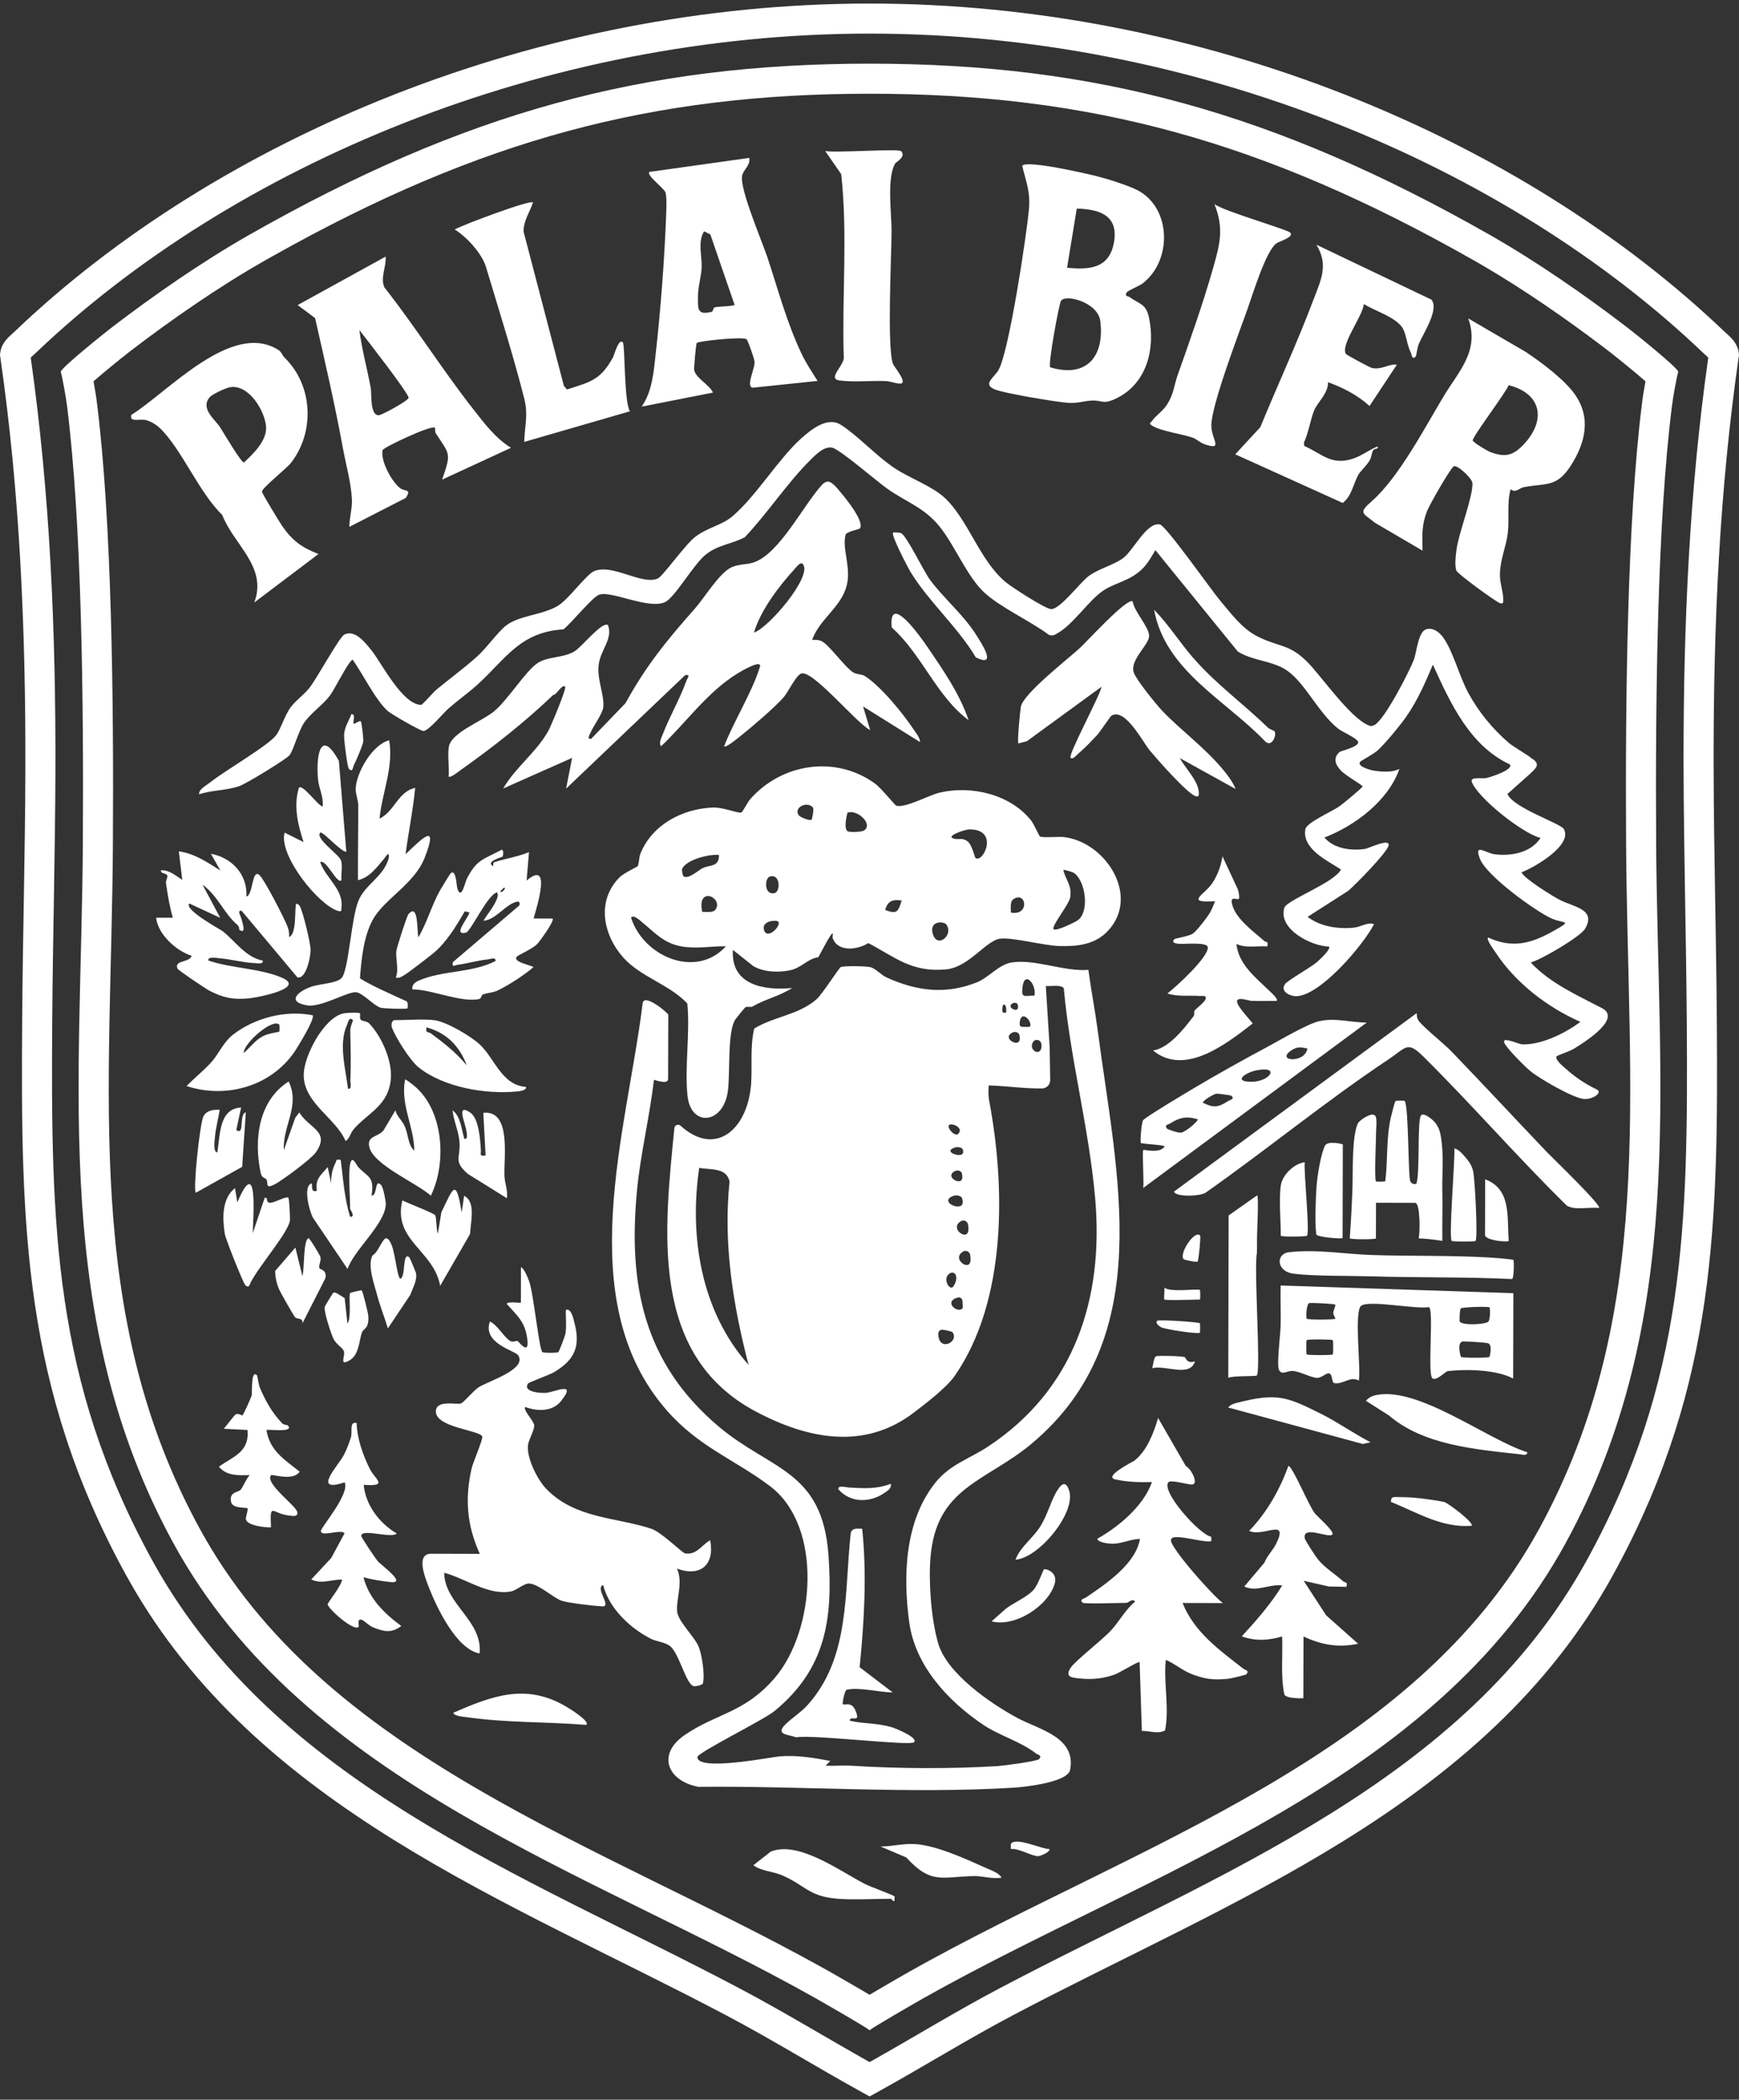 <svg width="405" height="489" viewBox="0 0 405 489" fill="none" xmlns="http://www.w3.org/2000/svg">
<rect x="0" y="0" width="405" height="489" fill="#333333" stroke="none"/>
<path d="M202.524 0.826C279.834 0.826 354.254 31.962 401.66 77.281L402.244 77.807C402.546 78.082 402.901 78.415 403.149 78.678C403.656 79.212 404.787 80.475 404.958 82.258L404.999 82.677L404.938 83.094C400.466 114.045 399.071 145.377 399.088 176.764L399.095 179.801V179.802C399.155 199.11 399.702 218.231 399.834 237.729C400.159 284.761 399.654 322.003 376.749 364.788L375.642 366.829C360.698 394.014 338.183 413.016 313.272 428.516C288.516 443.919 260.801 456.182 235.91 469.338H235.909C225.084 475.057 215.173 481.257 204.219 487.315L202.524 488.253L200.83 487.315C189.893 481.267 179.906 475.052 169.09 469.338H169.089C144.198 456.182 116.483 443.919 91.727 428.516C67.206 413.259 45.005 394.607 30.064 368.098L29.357 366.829C5.361 323.182 4.834 285.507 5.164 237.729C5.296 218.231 5.844 199.11 5.904 179.802V179.801C6.014 147.398 4.677 115.043 0.061 83.094L0 82.677L0.04 82.258C0.211 80.475 1.343 79.212 1.85 78.678C2.347 78.153 3.269 77.347 3.338 77.281C50.745 31.961 125.215 0.826 202.524 0.826ZM202.524 7.826C126.941 7.826 54.217 38.319 8.163 82.353L8.157 82.358L8.15 82.364C8.02 82.488 7.887 82.609 7.771 82.712C7.639 82.831 7.554 82.906 7.436 83.012C7.329 83.107 7.236 83.192 7.154 83.269C11.701 115.295 13.013 147.623 12.904 179.825C12.845 198.896 12.293 218.735 12.164 237.776V237.777C11.834 285.519 12.448 321.544 35.491 363.457L36.16 364.658C50.309 389.761 71.443 407.651 95.425 422.572C119.941 437.826 146.831 449.655 172.36 463.148H172.359C182.499 468.506 192.684 474.738 202.523 480.246C212.346 474.745 222.508 468.501 232.639 463.148C258.168 449.655 285.058 437.826 309.574 422.572C333.936 407.414 355.36 389.192 369.507 363.457H369.508C392.551 321.544 393.164 285.519 392.834 237.777V237.776C392.706 218.735 392.154 198.896 392.095 179.825L392.088 176.769C392.071 145.577 393.441 114.282 397.844 83.269C397.762 83.192 397.669 83.107 397.563 83.012C397.445 82.906 397.36 82.831 397.228 82.712C397.112 82.609 396.979 82.488 396.849 82.364L396.842 82.358L396.836 82.353C350.781 38.319 278.107 7.826 202.524 7.826Z" fill="white"/>
<path d="M202.524 14.828C255.094 14.828 296.757 26.135 347.005 54.725C357.725 60.825 369.215 68.775 379.015 76.295C380.715 77.605 390.594 85.505 390.854 86.575C390.474 87.828 389.555 92.925 389.354 94.805C385.974 121.828 385.504 162.805 385.704 196.355C386.044 253.275 392.984 307.505 364.595 359.435C334.025 415.355 267.354 435.895 215.074 465.365C213.243 466.406 203.524 472.001 202.524 472.828C201.524 472.001 191.754 466.405 189.924 465.365C137.644 435.895 70.974 415.354 40.404 359.435C12.015 307.505 18.954 253.275 19.294 196.355C19.494 162.805 19.025 121.828 15.645 94.805C15.444 92.925 14.525 87.829 14.145 86.575C14.405 85.505 24.284 77.605 25.984 76.295C35.784 68.775 47.274 60.825 57.994 54.725C108.242 26.135 149.954 14.828 202.524 14.828ZM202.524 21.828C152.061 21.828 112.001 32.433 63.76 59.507L61.456 60.809C51.092 66.706 39.874 74.46 30.246 81.849C29.463 82.453 26.656 84.684 24.018 86.893C23.209 87.569 22.445 88.222 21.775 88.808C21.8 88.942 21.826 89.075 21.85 89.204C22.145 90.83 22.453 92.714 22.59 93.936C26.035 121.477 26.494 162.893 26.294 196.397C25.947 254.491 19.269 306.181 46.547 356.077C60.952 382.428 84.013 400.747 110.558 416.276C123.828 424.039 137.81 431.018 151.9 437.967C165.04 444.447 178.314 450.921 190.861 457.871L193.361 459.268L193.383 459.279C194.316 459.81 197.24 461.482 200.064 463.131C200.901 463.619 201.737 464.113 202.517 464.575C203.289 464.115 204.118 463.625 204.947 463.139C207.757 461.491 210.671 459.816 211.615 459.279L211.637 459.268C224.913 451.784 239.082 444.879 253.098 437.967C267.189 431.018 281.171 424.039 294.441 416.276C320.987 400.747 344.048 382.428 358.453 356.077C385.731 306.181 379.051 254.491 378.704 196.397C378.504 162.893 378.963 121.477 382.408 93.936C382.546 92.714 382.854 90.83 383.149 89.204C383.173 89.074 383.199 88.942 383.224 88.807C382.554 88.221 381.789 87.569 380.981 86.893C378.343 84.684 375.536 82.453 374.753 81.849L372.93 80.459C364.339 73.962 354.649 67.291 345.495 61.935L343.543 60.809C294.267 32.772 253.788 21.828 202.524 21.828Z" fill="white"/>
<path d="M356.5 176.487C359.216 178.027 357.43 179.077 356.32 180.237L351.08 184.907C352.37 188.147 363.43 191.737 364.2 193.077C366.37 196.837 357.18 202.127 354.34 203.157C355.04 204.667 361.22 208.467 362.99 209.437C366.31 211.247 371.93 211.647 369.12 216.347C368.044 218.147 359.12 223.407 356.5 224.157C361.02 229.007 367.29 231.757 373.08 234.787C377.43 237.063 370.35 241.917 366.57 244.237C365.65 244.797 362.66 245.817 362.53 245.997C362.01 246.707 363.98 248.297 364.47 248.737C366.46 250.527 368.81 252.278 371.9 253.747C373.339 254.431 370.93 256.147 368.81 255.937C366.263 255.684 358.52 251.187 356.47 249.507C355.17 248.447 350.93 244.187 350.36 242.907C349.62 241.237 353.68 243.197 354.52 243.227C358.97 243.377 364.59 240.607 368.06 237.987C360.35 234.597 352.94 228.887 348.3 221.817C347.9 221.217 346.08 218.787 346.55 218.327C352.04 220.867 356.36 219.847 361.49 216.987C366.62 214.127 364.22 215.237 361.28 213.877C357.34 212.057 346.22 203.937 344.69 200.067C343.16 196.197 346.01 198.687 348.03 198.947C351.88 199.447 356.53 198.617 358.78 195.157C354.52 194.067 344.25 185.897 342.78 182.127C342.26 180.787 345.26 181.427 346.24 181.187C347.11 180.977 352.53 179.297 351.63 178.027C342.3 173.697 337.72 163.657 333.71 154.787C331.97 158.907 330.12 163.167 327.54 166.857C325.99 169.077 322.89 172.807 320.97 174.657C320.08 175.517 316.95 177.197 316.79 177.397C315.9 178.467 319.18 179.357 319.95 179.477C321.77 179.757 324.27 179.947 325.91 179.077C323.32 186.467 315.63 192.287 308.45 195.047C310.64 197.677 314.73 198.207 317.99 197.687C318.74 197.567 323.95 195.037 323.37 196.997C322.87 198.697 315.7 206.047 313.96 207.487L304.54 213.527C307.44 215.797 311.69 216.427 315.32 216.047C316.98 215.877 318.48 214.687 320.01 215.227C317.46 220.147 307.55 231.817 301.95 232.007C300.48 232.057 298.13 230.967 299.23 229.247C299.82 228.317 305.21 225.387 306.73 224.037C307.29 223.537 310.09 221.017 309.49 220.447C305.33 220.357 297.58 216.347 299.12 211.407C299.67 209.627 310.84 205.547 312.3 202.497C309.06 200.397 303.15 197.647 304.02 193.097C304.31 191.557 310.22 188.997 311.97 187.767C312.72 187.237 317.15 183.577 317.33 183.177C317.45 182.907 313.43 180.673 312.3 179.477C310.93 178.027 310.43 176.487 311.97 175.147C312.22 174.867 316.84 173.897 316.25 172.687C315.83 171.807 312.57 170.457 311.56 169.637C306.91 165.837 303.96 159.047 299.67 156.117C296.35 153.857 291.69 153.917 288.27 151.737L269.08 128.127C267.51 130.757 266.67 132.387 264 134.087C261.94 135.397 258.98 136.197 257.03 137.487C253.55 139.787 250.13 145.247 246.39 147.417C245.66 147.837 245.19 148.187 244.28 147.857C240 144.637 233.01 141.497 229.22 137.987C225.19 134.257 222.33 126.917 218.73 122.517C215.13 118.117 210.92 116.877 206.51 113.727C204.21 112.087 195.53 104.597 193.81 104.257C191.9 103.877 189.95 105.917 188.67 107.187C183.43 112.377 178.62 119.687 173.45 125.127C170.36 126.747 167.12 126.897 164.29 129.217C161.46 131.537 157.12 139.227 154.87 140.237C150.93 142.017 142.07 137.337 139.41 138.557C137.75 139.317 133.14 145.037 131.24 146.567C121.03 147.227 117.83 153.427 111.15 159.487C109.1 161.347 106.58 163.137 104.48 164.977C103.2 166.107 99.91 170.137 98.64 170.247C98.01 170.297 91.1 166.317 90.3 165.587C87.45 163.037 84.45 156.877 82.12 153.607C81.04 154.177 77.95 160.517 76.83 162.007C75.23 164.137 72.37 166.087 70.84 168.297C69.54 170.177 68.28 174.907 67.4 175.917C66.52 176.927 57.33 182.527 55.77 183.067C52.62 184.167 49.5 183.947 46.38 184.987C46.23 183.817 48.03 182.947 48.89 182.257C52.28 179.527 62.53 173.627 64.34 171.187C65.42 169.727 66.33 166.517 67.75 164.647C68.97 163.037 70.83 161.777 72.1 160.157C73.77 158.037 79.05 148.357 80.19 147.787C82.67 146.557 85.03 149.627 86.5 151.447C88.87 154.387 93.68 164.107 98.1 164.167C98.36 164.167 100.96 161.167 101.72 160.547C104.83 157.987 108.16 155.547 111.16 152.857C113.35 150.887 115.95 147.177 117.83 145.707C120.98 143.237 126.65 143.247 130.17 140.927C132.57 139.347 136.53 133.847 138.31 133.047C142.54 131.137 149.55 136.397 153.22 134.717C154.37 134.197 159.55 126.877 161.83 125.097C164.73 122.827 168.13 122.377 170.69 120.147C176.29 115.287 181.16 107.047 186.47 102.217C188.92 99.997 192.71 96.927 195.86 98.957C199.9 101.547 204.07 106.207 208.41 109.077C211.78 111.307 217.11 113.267 219.9 115.837C225.55 121.037 228.13 130.607 234.32 135.657C235.76 136.827 243.41 141.787 244.77 141.857C246.87 141.977 251.5 135.677 253.58 134.137C255.92 132.417 259.32 131.627 261.57 129.977C263.94 128.247 267.05 121.517 270.12 122.137C271.58 122.427 282.13 137.487 284.26 139.997C286.78 142.957 289.2 146.317 292.7 148.137C297.89 150.837 300.39 149.777 304.96 154.687C308.13 158.097 314.46 167.017 318.49 168.817C319.19 169.127 319.39 169.207 320.12 168.837C322.42 167.667 328.2 156.477 329.28 153.637C329.96 151.837 330.25 147.097 332.19 146.547C333.81 146.097 335.24 147.257 336.13 148.497C338.4 151.637 339.89 157.597 341.98 161.417C344.4 165.847 347.57 169.707 351.38 173.007C352.3 173.807 356.34 176.187 356.49 176.457L356.5 176.487Z" fill="white"/>
<path d="M121.319 295.098C122.149 295.518 122.919 297.558 123.239 298.418C124.239 301.118 125.569 314.408 126.319 314.908C126.639 315.118 129.789 315.108 130.039 314.908C130.209 314.758 131.569 311.198 131.659 310.728C132.009 308.878 131.689 306.928 131.799 305.058C133.049 304.628 133.519 307.088 133.719 307.828C135.259 313.478 133.959 316.678 128.939 319.628C128.019 320.168 123.139 321.948 122.959 322.218C121.729 324.128 125.579 324.458 127.019 324.398C129.049 324.318 134.549 321.438 130.639 326.328C128.649 328.808 125.099 328.718 122.339 327.678C121.719 328.348 124.299 330.878 124.399 331.898C124.519 332.998 123.239 335.048 122.999 336.368C122.479 339.188 125.069 344.538 127.239 346.768C133.999 353.748 143.529 353.328 151.719 356.048C154.029 356.818 158.919 361.688 159.549 361.778C162.259 362.198 163.329 359.888 165.389 358.708C166.509 364.378 163.179 367.348 157.639 365.318C159.189 368.448 157.379 372.638 157.709 375.388C157.979 377.598 161.549 381.018 162.599 383.248C163.469 385.098 164.219 390.228 163.689 392.048C163.569 392.448 162.039 392.768 161.689 392.728C159.729 392.498 158.219 384.878 155.919 383.268C154.699 382.408 152.939 382.358 151.489 381.608C146.669 379.158 141.779 374.458 140.469 369.138C138.439 369.878 142.699 374.298 140.189 374.118C138.069 373.968 132.779 373.388 130.929 372.848C129.079 372.308 125.789 369.128 123.399 368.798C122.129 368.628 120.439 370.328 119.069 370.618C113.879 371.708 108.339 367.578 103.449 366.288C103.529 373.578 112.469 377.448 111.689 385.078C106.329 384.128 101.699 374.398 99.84 369.588C99.04 367.508 96.73 361.848 100.409 361.858L111.749 361.888C108.739 355.308 108.229 349.068 109.839 341.978C110.169 340.548 112.469 335.288 112.319 334.598C111.989 333.068 100.979 332.498 101.529 328.438C101.859 325.978 106.479 327.228 107.389 326.838C108.069 326.548 110.199 323.968 111.439 323.108C113.339 321.788 122.999 318.908 120.639 315.588C119.899 314.548 112.279 312.838 114.099 307.778C115.859 308.578 117.339 311.378 118.769 312.268C119.559 312.758 120.159 312.118 120.579 312.338C120.759 312.428 123.279 315.778 122.829 312.068C122.309 307.838 120.659 306.658 117.989 303.638C118.369 303.018 121.309 303.538 121.309 303.368L121.329 295.088L121.319 295.098Z" fill="white"/>
<path d="M255.571 41.078C257.891 41.648 261.481 42.798 264.051 43.888C272.801 47.568 273.261 60.418 266.181 65.958C265.261 66.678 262.601 67.648 262.331 68.198C261.901 69.068 262.751 68.968 263.021 69.158C265.381 70.858 266.911 70.718 267.591 73.968C269.081 81.118 267.161 89.138 260.231 92.658C256.831 94.388 256.821 93.158 254.241 93.288C252.351 93.388 250.971 93.978 248.721 93.818C246.051 93.628 233.401 91.548 231.451 90.598C228.821 89.318 231.681 87.878 232.641 85.998C235.081 81.248 239.021 55.258 239.631 48.728C240.011 44.638 238.951 42.378 238.061 38.578C239.421 37.268 253.021 40.438 255.571 41.068V41.078ZM248.511 62.358C253.491 62.838 258.111 62.618 259.341 56.898C260.731 50.388 256.431 48.718 250.771 48.578L248.511 62.368V62.358ZM244.581 85.538C253.071 88.118 257.281 82.998 256.251 74.768C255.711 70.438 248.221 68.418 247.091 70.058C246.651 70.708 244.031 84.978 244.581 85.528V85.538Z" fill="white"/>
<path d="M355.57 82.128C358.99 84.388 364.28 88.378 366.69 91.728C370.63 97.228 369.26 103.078 365.85 108.408C362.52 113.628 360.08 112.458 354.88 113.458C353.75 113.678 353.09 114.898 351.8 113.948C350.91 117.308 351.55 120.808 351.16 124.108C350.8 127.238 349.36 130.338 349.32 133.748C349.29 135.798 350.07 137.708 350.1 139.608C350.1 140.278 350.1 140.768 349.26 140.438C348.21 140.028 339.38 133.628 339.15 132.848C338.77 131.548 339.01 129.508 339.19 128.128C339.71 124.058 343.1 115.648 342.91 112.498C342.84 111.368 339.27 108.078 338.53 108.628C337.65 109.288 332.9 117.588 332.34 119.048C331.07 122.298 331.21 124.798 331.3 128.248L320.32 121.818C317.22 119.368 316.29 119.528 319.58 116.628C325.71 111.218 331.7 99.848 336.14 92.418C339.68 86.498 344.66 81.748 341.94 74.158L355.57 82.098V82.128ZM351.36 89.708C350.64 91.528 342.82 101.838 342.99 102.578C343.1 103.048 346.29 104.968 346.99 105.238C350.47 106.588 352.34 106.178 354.87 103.488C360.11 97.918 359.11 91.678 351.36 89.708Z" fill="white"/>
<path d="M190.389 88.717L175.249 90.297C173.649 89.867 175.889 85.827 175.729 84.197C175.669 83.557 174.179 79.217 173.849 78.997C172.879 78.347 162.639 79.427 162.269 79.877C162.069 80.117 161.599 85.787 161.659 86.137C161.969 88.017 165.209 89.587 166.049 91.427L149.449 94.697C151.949 91.057 152.239 86.557 152.729 82.217C153.829 72.397 154.729 60.707 155.109 50.837C155.169 49.317 155.359 46.117 154.989 44.847C154.679 43.797 150.419 40.807 151.249 40.037L174.479 36.777C174.859 38.487 173.079 39.537 172.829 40.947C172.269 44.067 177.419 56.037 178.699 59.867C181.229 67.467 183.159 74.917 186.629 82.287C187.709 84.587 189.079 86.587 190.409 88.717H190.389ZM165.429 54.587L163.969 53.877C162.419 56.437 163.549 59.577 163.399 62.427C163.289 64.537 162.549 66.807 162.549 69.047C162.549 72.017 162.339 73.427 165.719 72.637C166.129 72.537 166.029 71.697 166.489 71.567C167.239 71.367 170.779 71.337 171.079 70.997L165.429 54.587Z" fill="white"/>
<path d="M89.81 59.768C90.01 62.108 88.5 64.678 89.53 66.938C96.75 76.108 103.01 86.108 110.21 95.288C112.81 98.598 115.37 102.048 119.01 104.288L102.96 111.708C105.18 105.388 104.72 105.878 101.53 100.978C101.23 100.518 101.39 99.708 101.29 99.608C100.55 98.898 89.24 104.188 89.1 104.848C88.59 107.328 91.18 112.128 93.19 113.698C94.21 114.498 95.97 113.778 94.5 115.968L81.36 122.698C81.36 120.668 82.06 118.368 81.96 116.358C81.76 112.338 80.61 108.438 79.9 104.588C78.03 94.348 75.67 84.198 73.38 74.078L69.32 71.048L89.8 59.768H89.81ZM83.7 76.868C84.27 81.458 85.55 85.928 86.36 90.468C86.57 91.658 86.13 96.888 88.25 96.698C89.03 96.628 95.11 93.308 95.16 92.648C95.24 91.678 85.15 78.738 83.7 76.868Z" fill="white"/>
<path d="M252.19 373.278C251.21 372.498 252.57 372.288 252.91 372.048C257.55 368.888 264.51 364.248 265.49 358.398C263.34 358.458 261.28 359.498 259.13 359.528C258.41 359.528 255.78 359.318 255.54 358.378C260.6 355.528 266.31 350.738 268.29 345.158C265.38 345.258 262.68 345.158 259.82 344.568C256.75 343.928 263.87 340.428 264.18 340.188C267.11 337.918 268.7 333.688 269.71 330.238L276.18 341.458C277.31 341.888 279.48 345.888 277.41 345.738C276.4 345.658 272.68 344.638 272.16 345.158C270.17 347.158 279.38 357.478 282.08 357.898C282.06 358.348 282.32 358.978 281.8 358.998C280.02 359.058 276.49 358.078 274.46 357.998C273.85 357.978 272.76 357.928 272.7 358.678C272.55 360.488 282.57 371.778 284.81 373.348L275.41 373.328C278.13 380.138 284.05 384.328 289.6 388.668C289.95 388.938 291.03 389.008 290.29 389.928C290.15 390.098 286.64 390.908 286.08 390.968C282.65 391.338 280.51 391.068 277.38 389.818C275.21 388.948 273.58 387.428 271.5 386.578C270.95 392.028 272.39 397.788 271.33 403.018C269.56 403.918 267.8 403.088 265.93 403.118L265.41 387.108C265.17 386.828 260.6 389.638 259.7 389.958C257.07 390.888 254.66 391.188 251.85 390.938C249.66 390.748 247.9 390.648 249.34 388.428C250.4 386.788 256.74 381.918 258.8 379.658C260.67 377.608 262.11 374.868 264.33 373.028C263.88 372.108 262.71 373.298 262.4 373.298C260.93 373.298 252.57 373.588 252.17 373.278H252.19Z" fill="white"/>
<path d="M66.21 83.228C72.87 89.648 73.39 100.478 67.83 107.718C66.68 109.208 60.88 113.718 61.01 114.538C61.08 114.998 65.08 121.578 65.73 122.518C68.11 125.938 70.25 127.498 74.17 129.028L59.23 140.308C62.31 131.938 54.46 126.938 51.75 119.918C46.34 114.708 42.3 104.558 37.2 99.668C36.39 98.898 35.11 98.128 34.04 97.848C32.51 97.458 30.09 98.478 30.59 96.618C39.06 91.378 53.99 74.568 64.88 81.528C65.55 81.958 65.72 82.728 66.22 83.218L66.21 83.228ZM53.67 90.158C52.65 90.298 49.44 91.798 48.82 92.528C46.58 95.178 50.14 97.768 51.24 99.478C51.96 100.598 56.15 107.728 56.8 107.718C59.02 105.678 62.22 102.568 61.96 99.338C61.66 95.608 57.97 89.558 53.67 90.158Z" fill="white"/>
<path d="M329.75 82.988C328.81 83.978 328.81 82.618 328.6 82.198C327.76 80.548 327.53 78.218 326.86 76.778C325.56 73.968 320.18 72.458 317.63 70.808C317.41 73.558 312.15 80.308 313.44 82.408C313.62 82.708 319.08 85.628 319.56 85.718C321.91 86.138 323.28 84.748 325.33 84.918L318.95 94.558C316.17 92.018 312.82 90.298 309.29 89.018C309.33 91.638 306.89 93.638 306.09 95.508C305.23 97.538 304.72 100.908 303.67 103.098L303.76 103.868C307.86 105.648 309.98 108.508 315.14 106.808C317.17 106.138 318.89 104.728 320.85 103.968C321.05 104.818 320.11 104.268 319.77 104.918C319.43 105.568 319.43 106.498 318.94 107.298C318.19 108.528 316.81 109.778 316.43 110.438C315.16 112.608 314.87 115.488 312.71 117.138L287.68 105.808L293.51 99.498C297.57 89.628 302.12 79.818 305.88 69.838C307.62 65.228 309.47 61.768 306.59 56.998L333.35 69.778C335.24 71.948 331.54 77.558 330.43 80.088C330.08 80.888 329.84 82.888 329.74 82.998L329.75 82.988Z" fill="white"/>
<path d="M124.131 47.147C123.391 49.387 121.861 51.507 121.941 53.957L131.321 89.857L132.031 90.707C137.611 88.917 139.821 88.517 142.751 83.257C143.041 82.737 144.111 78.577 145.071 79.777C145.571 80.407 145.331 93.657 146.701 95.787L122.081 102.917C122.191 99.277 123.051 96.637 122.121 92.937C119.671 83.227 116.061 71.767 113.181 62.177C112.231 59.017 108.661 55.147 105.891 53.437C107.951 52.307 123.411 46.497 124.141 47.137L124.131 47.147Z" fill="white"/>
<path d="M352.451 301.177L352.401 321.057C348.591 318.987 341.461 318.807 337.171 319.327C336.641 319.387 334.561 321.677 333.611 321.017C332.371 320.147 334.021 304.637 332.761 304.417C329.781 304.967 318.961 302.727 317.011 304.097C315.291 305.307 317.011 319.007 316.451 321.527C314.361 320.387 312.811 322.537 310.691 322.107C310.141 321.997 310.371 320.047 309.531 319.847C308.911 319.697 307.811 320.887 306.791 320.897C305.461 320.917 302.901 319.457 301.171 319.297C299.711 319.167 298.541 320.437 297.851 319.007C297.321 317.907 298.171 310.897 298.231 309.097C298.351 305.867 298.161 302.617 298.251 299.387L352.441 301.177H352.451ZM310.971 303.847C310.751 303.637 305.111 303.337 304.851 303.507C304.181 303.977 304.161 306.977 304.321 307.137C304.551 307.377 310.711 307.367 310.961 307.137C311.101 307.007 310.491 306.297 310.511 305.777C310.531 305.187 311.131 303.977 310.971 303.827V303.847ZM346.911 304.477C346.681 304.237 340.801 304.377 340.231 304.717C339.931 304.897 339.881 307.667 339.961 307.797C340.541 308.727 345.681 308.487 346.581 307.847C347.121 307.457 347.031 304.597 346.911 304.467V304.477ZM310.401 312.117C310.191 311.897 304.531 311.887 304.311 312.107C304.191 312.227 304.191 315.307 304.311 315.427C304.521 315.647 310.181 315.657 310.401 315.437C310.521 315.317 310.521 312.237 310.401 312.117ZM346.851 316.047C346.971 315.927 347.661 313.147 346.531 312.837C345.751 312.627 341.931 312.427 340.831 312.407C339.181 312.387 340.111 315.877 340.271 316.027C340.501 316.257 346.621 316.277 346.851 316.037V316.047Z" fill="white"/>
<path d="M51.309 202.707L49.119 198.837C54.029 199.767 57.649 203.637 57.389 208.797C58.989 208.457 58.629 202.147 60.449 203.827C61.619 204.907 66.119 213.697 66.889 215.607C67.239 216.467 67.389 217.287 67.319 218.217C69.219 217.637 68.529 211.067 68.999 210.487C69.309 210.437 69.709 210.807 69.829 211.037C70.609 212.567 72.329 219.557 72.329 221.267C72.329 222.857 71.289 228.157 69.259 227.617L56.269 212.117C55.179 211.997 55.979 213.117 56.109 213.647C56.269 214.257 57.619 217.897 55.719 216.517C55.669 216.487 55.799 215.847 55.309 215.427C52.049 212.627 50.819 208.707 47.159 206.027L51.289 213.757L44.109 210.427C42.699 211.797 51.359 216.487 51.799 216.827C54.759 219.117 57.149 222.937 61.209 223.727C61.359 224.647 59.869 224.317 59.259 224.297C56.559 224.187 53.639 223.357 50.979 223.157C50.369 223.107 48.409 222.707 48.499 223.687C53.819 225.537 60.729 225.517 65.759 227.747C71.229 230.167 59.989 232.297 58.099 232.497C54.419 232.877 52.089 232.427 48.859 230.777C47.939 230.307 41.519 225.997 41.339 225.577C40.469 223.547 44.219 224.237 44.629 222.587C40.989 221.467 36.739 217.517 36.359 213.727H40.229C39.509 211.087 39.029 208.367 38.659 205.647C38.579 205.047 39.059 204.307 38.999 204.027C38.839 203.187 37.329 203.617 37.489 202.687C39.459 202.577 40.919 203.967 42.449 204.907L41.649 198.277C45.279 198.767 48.309 200.837 51.309 202.727V202.707Z" fill="white"/>
<path d="M329.93 235.957C330 236.027 329.83 237.097 330.49 237.867C332.25 239.927 336.04 242.807 338.22 245.067C345.6 252.727 353.03 260.737 360.27 268.327C361.33 269.437 373.1 280.777 372.4 281.327C370.09 281.057 366.91 281.947 364.91 280.797C353.48 269.587 342.93 257.407 331.58 246.157C327.71 242.317 327.59 243.907 323.32 246.757C308.66 256.527 295.18 267.637 280.82 277.737C279.7 278.617 273.73 278.847 273.43 277.507L329.93 235.957Z" fill="white"/>
<path d="M117.06 199.478C116.95 199.638 112.83 200.668 114.9 201.748C114.77 200.778 114.95 200.848 115.72 200.618C118.08 199.898 120.81 199.458 123.2 198.458L122.64 205.078C128.48 200.128 125.13 210.938 124.27 213.908L128.69 213.928C129.22 214.418 125.69 219.288 125.03 219.938C124.01 220.938 120.57 222.538 120.38 222.758C119.28 224.058 123.63 224.748 124.24 225.238C122.07 227.108 118.48 229.448 115.88 230.688C114.8 231.198 113.58 231.208 112.48 231.598C112.09 231.738 112.09 232.548 111.67 232.648C107.44 233.608 100.55 230.408 96.03 230.418C95.85 229.338 96.74 228.718 97.56 228.358C103.1 225.948 109.8 226.658 115.4 223.828C115.52 222.788 114.24 223.378 113.63 223.438C111.28 223.668 108.85 224.398 106.6 224.698C105.8 224.808 105.27 225.428 105.45 224.098L120.96 210.868C121.13 210.108 120.93 209.828 120.15 210.058C117.59 210.798 115.55 214.108 112.66 214.448C112.39 214.198 116.92 209.178 115.72 207.838C113.47 208.448 109.66 216.948 108.5 217.218C105.37 217.928 108.9 214.038 109.34 212.508L108.25 212.238C106.31 215.568 104.01 219.418 101.04 221.898C100.11 222.678 94.93 226.688 94.12 227.118C93.46 227.458 93.06 227.888 92.17 227.658C92.96 225.878 92.07 223.048 92.31 221.438C92.44 220.538 94.76 213.318 95.12 212.908C97.5 210.168 97.06 216.738 97.44 218.278C99.47 214.858 100.56 210.748 102.51 207.308C102.83 206.748 104.78 203.548 104.96 203.388C106.26 202.258 106.29 206.358 106.54 207.038C107.49 209.618 108.22 205.678 108.72 204.678C111 200.148 112.53 200.208 116.85 197.898C117.35 197.948 117.19 199.268 117.05 199.488L117.06 199.478ZM117.39 206.738C117.32 206.738 116.57 207.488 116.56 207.558C116.54 208.318 118.15 206.728 117.39 206.738Z" fill="white"/>
<path d="M209.87 35.208C211.08 36.508 208.72 37.728 208.54 37.998C206.47 41.208 207.64 49.828 207.64 53.678C207.63 59.508 206.53 80.918 207.97 84.748C208.25 85.488 211.75 89.508 209.46 89.338C208.38 89.258 207.36 88.788 206.17 88.748C202.8 88.618 198.78 89.058 195.52 88.608C192.48 88.178 196.88 84.998 196.5 82.968C196.07 68.878 197.45 54.478 195.91 40.558L192.18 35.168C194.43 35.658 209.27 34.568 209.88 35.208H209.87Z" fill="white"/>
<path d="M300.51 54.208C301.37 55.278 297.93 56.168 297.22 56.708C294.75 58.618 291.75 68.568 290.49 72.098C288.56 77.518 282.03 94.608 282.11 99.158C282.16 102.428 285.02 104.948 280.58 103.478C279.48 103.118 278.68 102.238 277.72 101.908C275.34 101.098 270.17 100.368 268.32 99.128C267.4 98.508 267.98 98.538 268.32 98.018C269.14 96.788 270.74 95.838 271.76 94.268C273.38 91.778 273.39 89.838 274.26 87.378C276.9 79.908 280.22 70.588 282.52 62.438C284.12 56.778 285.09 53.228 282.83 47.518C284.82 49.148 299.91 53.458 300.5 54.198L300.51 54.208Z" fill="white"/>
<path d="M310.279 357.407C309.299 358.257 303.389 355.187 303.859 358.227C303.939 358.767 306.399 362.497 306.959 363.187C308.659 365.257 310.909 366.557 312.859 368.307C313.219 368.637 313.929 368.277 313.559 369.567L309.489 369.487L303.619 368.157L308.839 376.187L316.289 382.817C311.679 383.797 307.819 383.087 303.579 381.137L303.539 395.497C302.649 395.567 299.299 395.527 299.099 394.567C298.229 390.487 298.779 385.317 298.599 381.127C295.369 382.067 292.399 382.247 289.199 381.097C292.639 377.357 295.939 373.597 298.619 369.247C295.609 368.847 292.699 370.867 289.779 369.497L294.459 363.957C295.089 362.337 296.469 361.047 297.209 359.527C300.229 353.337 294.179 358.087 290.919 356.537C295.059 352.247 298.039 346.947 300.079 341.377C301.209 341.867 304.639 350.337 306.179 352.397C306.729 353.137 310.989 356.787 310.279 357.407Z" fill="white"/>
<path d="M90.639 172.428C91.7 178.738 89.01 184.458 88.389 190.648C91.919 188.968 92.609 184.408 96.689 183.488C96.189 188.768 95.139 193.708 94.45 198.938C97.799 195.808 102.42 190.808 98.889 199.798C96.499 205.888 89.439 209.388 86.799 214.238C84.659 218.178 84.159 223.448 83.829 227.868C87.079 229.828 90.879 231.448 94.57 233.138C95.139 233.268 94.969 234.768 94.909 234.838C94.689 235.058 89.46 234.898 88.68 234.698C87.12 234.278 84.49 231.258 82.95 231.088C81.019 230.868 74.809 234.678 71.549 234.148C66.74 233.358 69.219 230.938 72.499 229.798C74.559 229.078 78.76 229.018 79.689 227.608C81.249 225.238 81.799 213.948 83.469 209.808C85.029 205.928 89.439 204.158 90.559 199.758C90.639 198.068 89.969 199.378 89.559 199.858C87.859 201.848 86.129 204.358 83.37 204.988C83.329 199.188 83.45 193.378 83.43 187.568C83.43 186.258 82.809 185.058 82.84 183.748C82.919 179.968 86.769 173.358 90.629 172.418L90.639 172.428Z" fill="white"/>
<path d="M266.26 267.837C266.44 267.647 270.04 268.767 271.24 267.017C271.24 266.597 266.07 266.477 265.7 266.177C265.49 266.007 265.82 261.457 266.23 260.887C266.76 260.157 276.42 254.397 278.08 253.407C283.46 250.217 289.53 246.817 295.06 243.867C297.92 242.337 304.53 238.417 307.24 237.827C311.08 236.977 314.51 238.147 318.31 238.147L266.24 276.677C266.47 275.387 265.96 268.167 266.26 267.837ZM304.48 244.187C302.93 243.887 302.17 243.697 300.78 244.607C296.88 247.167 303.97 247.747 304.48 244.187ZM292.71 249.257C290.13 249.747 286.93 251.937 291.47 251.937C295.72 251.937 298.26 248.197 292.71 249.257ZM286.76 255.187C286.63 255.077 283.62 254.667 283.27 254.717C282.74 254.797 280.37 256.087 280.12 256.817C282.61 258.037 283.7 257.947 286.04 256.417C286.42 256.167 287.68 255.977 286.76 255.187ZM279 260.697C276.47 259.887 274.72 260.207 272.52 261.647C272.11 261.917 271.06 261.947 271.81 262.877C271.92 263.007 274.51 263.947 275.14 263.777C276.11 263.517 278.44 261.717 279.01 260.697H279Z" fill="white"/>
<path d="M288.511 209.338C288.221 209.668 286.621 208.648 286.861 210.178C287.401 213.738 291.911 216.908 294.431 219.148C294.801 219.478 295.491 219.118 295.131 220.408C292.741 220.248 290.181 220.888 287.951 219.838C288.441 224.558 292.321 227.548 295.431 230.578C295.831 230.968 297.821 232.678 297.311 233.108C295.381 233.088 293.441 233.148 291.511 233.098C290.721 233.078 287.541 231.838 288.181 233.638C288.601 234.818 290.861 237.248 291.761 238.348C285.661 243.078 275.951 250.748 268.531 244.648C272.221 244.128 275.751 239.568 277.981 236.658C278.261 236.288 278.021 235.638 278.171 235.418C278.511 234.908 280.391 233.558 280.721 232.788C281.211 231.668 279.951 232.008 279.351 231.958C276.851 231.778 274.391 232.178 271.881 231.378C273.861 229.858 281.421 222.958 281.291 220.638C281.211 219.268 275.661 219.968 274.381 219.798C273.621 219.698 272.721 219.458 273.561 218.698C273.721 218.548 276.961 218.018 277.821 217.428C278.681 216.838 281.321 213.448 281.891 212.378C282.321 211.578 282.631 210.718 282.991 209.888C275.801 210.328 280.461 208.468 282.361 205.648C283.521 203.928 284.451 201.458 284.691 199.398L288.281 207.118C288.471 207.628 288.741 209.078 288.521 209.328L288.511 209.338Z" fill="white"/>
<path d="M320.44 275.147C320.52 275.227 322.53 275.197 322.62 275.117C323.25 270.167 322.79 265.047 323.95 260.117C324.08 259.557 324.83 256.567 324.98 256.447C325.17 256.297 327.04 256.317 327.12 256.387C328.11 257.367 327.91 274.397 328.47 275.177C328.86 275.717 329.19 275.837 329.85 275.717C330.77 273.297 329.98 260.567 331 259.707C331.79 259.037 334.23 261.167 334.57 261.937C334.78 262.427 335.59 262.807 335.91 267.767C336.11 270.897 335.83 274.487 335.91 277.687C335.99 281.417 335.85 284.237 335.91 288.987C333.41 288.627 332.25 288.487 330.39 288.417C330.75 287.157 330.77 280.137 329.58 280.137L320.46 280.117L320.44 288.397C320.44 288.697 314.33 288.687 314.35 288.387C314.69 283.727 314.88 279.287 314.95 277.637C315.14 273.677 314.74 265.147 316.19 261.727C316.57 260.817 319.42 259.137 319.94 259.687C320.86 259.577 320.49 262.677 320.49 263.277C320.49 264.957 320.03 274.737 320.46 275.147H320.44Z" fill="white"/>
<path d="M83.07 331.448C83.141 334.968 84.52 338.848 86.061 341.978C87.341 344.588 90.65 346.218 84.701 345.808C85.141 350.528 88.371 354.788 92.41 357.148C91.111 358.378 84.221 355.908 84.13 357.678C84.111 358.028 87.4 362.908 87.981 363.598C88.71 364.478 94.871 368.868 91.01 368.458C88.93 368.238 86.68 367.888 84.65 367.338C85.891 372.248 89.501 375.778 93.46 378.678C91.171 380.398 89.51 380.018 86.99 379.048C85.9 378.628 84.85 377.468 84.331 377.278C82.951 376.778 83.74 378.698 83.501 378.918C82.331 379.958 76.451 374.718 76.311 373.648C76.26 373.308 79.581 369.258 79.671 367.878C77.1 367.828 75.001 369.018 72.481 367.848L77.141 362.848L80.24 357.098C79.451 356.018 74.701 358.068 74.731 356.538C74.74 355.728 81.55 347.868 80.27 345.228C72.46 347.808 78.8 341.378 80.15 338.728C80.71 337.638 81.361 335.948 81.721 334.768C82.141 333.398 81.281 330.978 83.07 331.418V331.448Z" fill="white"/>
<path d="M200.801 356.037C201.901 366.747 201.281 377.587 200.201 388.287L207.901 394.157C205.011 394.157 199.841 392.837 197.181 393.547C196.681 393.687 196.131 396.787 196.281 396.887C196.911 397.317 198.671 395.847 199.581 399.407C199.991 400.997 197.811 399.517 197.941 400.757C201.561 401.557 204.571 401.207 208.181 402.427C208.761 402.627 214.011 404.767 212.851 405.767C211.821 406.667 188.891 403.887 185.471 404.617C183.461 403.947 180.701 403.977 182.711 401.817C184.121 400.297 186.381 398.957 188.011 397.167C198.031 386.107 196.611 370.807 198.141 356.957C198.521 355.757 199.811 356.027 200.811 356.037H200.801Z" fill="white"/>
<path d="M83.811 235.987C83.981 236.157 83.711 237.077 83.961 237.427C84.281 237.877 85.391 237.767 85.911 238.287C88.801 241.207 91.331 246.887 91.031 251.107C90.571 257.467 85.761 259.097 82.401 262.957C81.541 263.947 81.411 265.257 80.481 265.727C78.131 260.277 70.481 256.767 70.741 250.057C70.911 245.727 75.371 237.187 79.851 236.047C80.571 235.867 83.531 235.717 83.821 235.997L83.811 235.987ZM82.191 237.577C81.281 236.627 81.021 238.257 80.831 238.667C78.801 243.037 80.481 248.977 81.051 253.577C82.011 253.707 81.571 252.327 81.601 251.657C81.761 247.677 81.661 243.907 81.571 240.047C81.551 239.077 82.281 237.667 82.191 237.577Z" fill="white"/>
<path d="M80.631 198.357C79.471 198.507 75.051 193.397 74.571 193.927C73.341 195.297 79.011 199.027 79.421 200.397C79.831 201.767 79.391 203.537 79.521 204.977C78.571 206.207 75.921 199.867 74.571 200.817C75.911 204.547 80.071 207.227 79.521 211.327C79.431 211.977 79.741 212.437 78.701 212.137C74.261 210.847 64.841 199.267 66.281 193.907L70.701 196.117C69.371 192.087 68.301 187.627 69.631 183.417C70.641 182.707 73.911 187.497 75.141 187.847C75.411 185.617 74.261 183.627 74.061 181.487C73.571 176.117 74.591 169.347 78.921 177.207L80.651 198.347L80.631 198.357Z" fill="white"/>
<path d="M59.87 320.348C59.971 320.458 60.2 322.458 60.55 323.258C61.91 326.408 63.321 328.938 65.66 331.428C66.07 331.868 66.96 331.878 67.04 331.968C68.63 333.778 62.401 332.778 62.06 333.058C62.821 337.898 66.281 339.938 69.781 342.738C68.311 345.038 63.38 343.288 63.151 343.548C61.511 345.378 68.971 350.688 69.221 352.118C69.441 353.388 68.201 353.038 67.281 352.948C63.441 352.578 62.781 349.528 63.12 355.698C61.751 355.798 57.41 355.278 57.251 353.768C57.2 353.258 57.901 351.458 57.6 351.258C57.24 351.018 54.16 351.388 53.821 349.818C53.31 347.448 55.42 347.558 55.971 347.028C56.59 346.428 57.34 344.338 58.16 343.538C55.6 343.598 52.761 343.788 50.98 341.578C54.291 339.208 58.13 338.208 57.641 333.038L52.111 332.748C52.651 332.198 54.471 329.658 54.891 329.418C55.52 329.048 56.281 329.728 56.461 329.618C56.691 329.488 58.511 325.488 58.63 324.888C58.751 324.288 58.42 318.758 59.87 320.328V320.348Z" fill="white"/>
<path d="M72.799 236.447C73.499 237.087 69.229 244.057 68.479 245.117C62.929 253.027 52.659 255.937 43.449 252.937C45.349 250.977 47.529 249.287 49.339 247.237C50.889 245.487 52.049 242.717 54.189 241.027C59.219 237.067 66.519 235.187 72.799 236.447ZM65.049 238.637C63.499 237.047 56.739 242.957 56.749 245.237C58.299 243.927 59.459 242.207 61.339 241.267C62.619 240.627 64.889 240.377 65.049 240.277C65.119 240.237 65.109 238.687 65.049 238.627V238.637Z" fill="white"/>
<path d="M286.141 283.067L292.781 278.387C293.231 278.917 292.691 287.327 292.751 289.077C292.781 290.067 292.731 291.007 292.721 291.887C291.991 295.347 293.701 319.367 292.691 320.357C292.451 320.587 287.181 320.357 286.051 320.887L286.141 283.057V283.067Z" fill="white"/>
<path d="M352.469 293.448C352.629 293.598 352.599 297.808 352.139 297.878C341.279 297.368 330.409 297.588 319.529 297.258C314.169 297.098 306.299 297.238 301.299 296.648C297.279 296.178 297.019 292.018 300.189 291.638C306.459 290.888 313.329 292.078 319.549 292.288C328.439 292.578 337.899 292.348 346.689 292.858C347.559 292.908 352.269 293.238 352.469 293.448Z" fill="white"/>
<path d="M101.27 237.618C103.99 237.968 109.82 241.398 111.85 243.358C115.28 246.668 116.9 252.758 122.52 253.138C122.62 253.948 121.07 254.128 120.54 254.178C113.21 254.948 103.27 253.248 97.45 248.548C95.53 246.998 92.1 241.608 91.27 239.278C91.02 238.568 91.31 237.588 91.87 237.588C94.73 237.588 98.58 237.268 101.27 237.608V237.618ZM108.71 248.128C107.06 243.668 104.01 240.538 99.34 239.268C99 240.698 99.76 240.228 100.38 240.688C103.62 243.098 106.05 244.998 108.71 248.118V248.128Z" fill="white"/>
<path d="M81.56 270.978C82.1 268.938 82.95 271.298 83.46 271.838C85.669 274.178 87.26 273.968 86.53 278.448C87.95 278.578 87.17 274.368 88.75 275.958C89.23 276.448 89.859 279.618 89.85 280.408C89.79 284.988 82.37 291.158 80.95 295.548L72.829 283.518C72.079 281.988 70.54 276.498 72.439 275.648C73.01 275.388 72.06 277.978 73.81 277.308C73.33 274.508 74.809 273.648 76.32 271.798L77.129 275.658C77.049 274.048 77.38 272.278 78.12 270.848C78.47 270.168 78.12 269.928 79.35 270.138C79.93 274.578 80.21 279.138 81.54 283.398C82.9 283.398 81.54 281.768 81.54 281.468C81.54 279.028 81.079 272.798 81.57 270.978H81.56Z" fill="white"/>
<path d="M96.309 252.747C103.319 258.387 104.119 270.727 100.339 278.477C97.179 275.567 86.929 271.327 85.999 267.087C85.439 264.497 87.899 264.907 89.319 263.267L92.089 258.587C92.419 260.027 93.609 260.887 94.229 262.247C95.139 264.227 94.969 266.627 96.489 267.987C96.419 262.227 93.239 257.427 94.329 251.417C94.449 251.267 95.999 252.507 96.299 252.757L96.309 252.747Z" fill="white"/>
<path d="M58.86 287.218L61.65 278.948C62.65 278.808 61.66 280.148 63 280.108C64.06 280.078 66.71 278.478 67.17 278.958C67.35 279.148 67.57 283.568 67.53 284.128C67.36 286.808 60.27 294.888 58.39 298.658C58.12 299.208 58.03 300.058 57.17 299.358C56.67 298.948 52.53 288.518 52.35 287.338C51.79 283.758 51.63 279.118 54.73 276.708L55.27 280.018C60.08 268.758 59 282.968 58.86 287.208V287.218Z" fill="white"/>
<path d="M66.09 267.897L68.76 260.337L69.71 259.077C72 262.877 77.03 263.437 73.52 268.427C72.46 269.927 65.59 275.037 63.86 275.887C61.62 276.997 62.56 275.437 62.04 274.707C61.68 274.197 60.98 274.477 60.68 273.027C59.1 265.347 60.19 256.327 67.23 251.877C69.98 257.577 65.78 262.207 66.1 267.887L66.09 267.897Z" fill="white"/>
<path d="M107.529 282.359L108.089 278.499C110.929 279.949 109.559 284.629 109.479 287.379L102.509 299.469C101.059 291.229 91.419 288.899 93.709 279.569C94.769 280.119 101.039 282.539 101.329 283.009C101.699 283.589 101.569 286.339 101.979 287.319L102.789 282.329C105.519 276.779 106.179 274.049 107.519 282.359H107.529Z" fill="white"/>
<path d="M355.669 338.197C355.799 339.177 354.409 338.737 353.809 338.677C343.489 337.527 331.539 336.557 323.489 329.667L318.109 326.237C318.539 325.757 319.119 325.297 319.739 325.107C329.419 322.137 346.429 335.367 355.669 338.207V338.197Z" fill="white"/>
<path d="M194.789 442.177C188.269 441.637 187.329 438.897 182.009 436.697C179.799 435.777 177.389 435.807 175.449 434.407L179.479 431.247C185.939 428.567 195.669 435.827 201.509 438.807C202.729 439.427 207.819 441.247 208.339 441.667C208.419 441.727 208.279 442.177 208.339 442.487C208.249 443.267 207.639 442.217 207.509 442.217C203.439 442.217 198.759 442.517 194.789 442.187V442.177Z" fill="white"/>
<path d="M108.121 265.238C109.081 265.378 108.701 263.948 108.621 263.368C108.361 261.568 106.121 256.758 109.551 259.138C111.551 260.528 111.831 265.468 111.991 267.738C112.061 268.838 111.531 269.338 113.091 269.108L112.561 259.168C119.101 258.468 117.321 269.448 117.481 273.838C117.541 275.588 118.341 277.268 118.041 279.058L109.021 273.438C105.521 270.478 107.251 269.718 107.021 266.078C106.861 263.528 105.661 261.128 105.391 258.608C107.271 259.878 107.501 263.158 108.141 265.238H108.121Z" fill="white"/>
<path d="M56.15 257.947L55.03 263.177C57.09 264.607 55.56 259.527 57.25 259.047L56.4 271.747L45.6 277.788C44.91 276.998 46.56 261.437 47.4 259.947C48.18 258.577 49.72 258.377 51.17 258.477C50.86 260.487 50.21 262.827 50.06 264.827C50 265.577 49.58 268.248 50.59 268.408C51.32 264.468 50.91 258.197 56.15 257.938V257.947Z" fill="white"/>
<path d="M136.54 401.717C127.17 400.977 118.04 401.247 108.69 399.927C108 399.827 105.68 399.687 105.59 398.887C114.69 394.907 122.51 391.997 131.75 397.397C132.34 397.747 137.52 400.857 136.54 401.717Z" fill="white"/>
<path d="M312.671 288.378C311.771 288.538 306.661 288.078 306.561 287.488C306.191 285.278 306.421 278.978 306.601 276.458C306.761 274.108 307.571 268.828 308.581 266.818C309.201 265.588 312.731 266.428 312.731 266.548L312.681 288.358L312.671 288.378Z" fill="white"/>
<path d="M74.42 295.427C74.5 295.587 76.32 295.817 75.74 297.767L70.42 308.227C70.65 306.797 69.22 307.347 68.72 306.767C68.25 306.207 65.29 300.987 64.95 300.157C64.4 298.827 64.09 297.427 64.09 295.987L68.79 290.557L70.43 297.187C70.94 295.517 70.58 288.897 71.84 288.357C72.08 288.257 74.54 292.347 74.63 292.767C74.83 293.807 74.1 294.747 74.42 295.427Z" fill="white"/>
<path d="M319.181 335.898L317.391 336.298L286.031 327.798C286.581 327.098 287.411 326.878 288.221 326.668C297.401 324.358 299.621 325.238 307.771 329.328C311.671 331.288 315.301 333.898 319.191 335.888L319.181 335.898Z" fill="white"/>
<path d="M93.121 297.787C94.611 297.837 93.581 291.327 95.331 292.827C95.481 292.957 96.861 296.357 96.9 296.557C97.18 298.187 96.091 300.067 95.531 301.597L90.331 309.377C89.561 306.807 88.531 304.247 87.841 301.657C87.15 299.067 85.471 294.537 86.811 292.307C87.981 291.907 89.201 287.997 90.091 288.407C91.96 289.267 92.1 295.867 93.121 297.797V297.787Z" fill="white"/>
<path d="M277.941 153.27C283.151 159.28 289.481 163.83 295.251 169.42C295.701 169.86 296.771 170.18 296.841 170.31C297.371 171.23 296.221 174.12 294.691 172.71C285.501 163.06 271.361 156.23 268.781 142C272.171 145.48 274.761 149.62 277.931 153.28L277.941 153.27Z" fill="white"/>
<path d="M233.231 437.287C231.171 437.667 228.871 436.907 226.971 436.927C219.531 437.027 216.921 439.037 211.071 432.597L205.061 430.037C207.831 430.027 210.251 429.317 213.101 429.477C218.051 429.767 225.041 432.977 229.651 435.057C230.801 435.577 232.611 436.157 233.241 437.267L233.231 437.287Z" fill="white"/>
<path d="M84.24 300.527C84.49 300.707 85.73 305.757 85.78 306.497C85.98 309.547 84.61 309.387 84.28 310.337C83.63 312.207 83.65 315.487 81.46 316.787C78.95 318.277 80.35 315.997 80.13 314.827C79.97 313.967 78.35 313.207 77.65 311.767C77.1 310.637 75.35 305.337 75.63 304.337C75.68 304.157 77.48 301.177 77.64 301.067C78.11 300.737 79.65 302.047 80.26 302.287L80.92 308.237C81.94 306.897 81.12 301.617 81.56 301.127C81.65 301.027 84.13 300.437 84.25 300.517L84.24 300.527Z" fill="white"/>
<path d="M341.181 269.407C342.061 270.407 342.781 271.427 343.081 272.757C343.501 274.637 344.211 288.437 343.641 289.007C343.441 289.207 338.301 289.187 338.101 288.997C337.341 288.237 338.881 270.177 338.711 267.457C339.831 267.767 340.461 268.597 341.181 269.407Z" fill="white"/>
<path d="M216.501 134.902C219.611 139.202 224.171 142.912 227.261 147.722C228.541 149.712 232.451 155.652 227.261 153.102C223.101 146.112 216.381 140.212 212.171 133.392C211.471 132.262 207.451 124.572 207.991 124.052C208.101 123.942 209.421 124.022 209.821 124.152C211.051 124.582 215.051 132.892 216.491 134.892L216.501 134.902Z" fill="white"/>
<path d="M298.321 275.917C298.741 273.597 301.411 270.947 303.861 270.688C303.611 272.977 305.101 287.097 304.381 287.807C304.161 288.017 298.291 288.098 298.291 287.788C298.291 284.508 297.801 278.807 298.321 275.917Z" fill="white"/>
<path d="M216.05 150.752C219.67 156.082 223.47 161.532 225.58 167.722C218.09 162.172 214.74 152.432 207.67 146.132C206.88 137.602 214.617 148.642 216.05 150.752Z" fill="white"/>
<path d="M236.5 363.254C237.62 360.224 240.5 358.324 242.28 355.494C244.06 352.664 244.78 349.304 246.38 346.884C247.52 345.164 248.41 345.194 249.03 347.264C250.53 352.334 242.05 362.784 236.5 363.254Z" fill="white"/>
<path d="M345.88 274.658C352.1 276.978 350.92 283.578 351.38 289.028C350.43 289.338 345.85 288.798 345.85 287.628L345.88 274.648V274.658Z" fill="white"/>
<path d="M230.93 377.604L234.3 374.624C236.16 373.214 239.17 371.974 240.71 370.264C241.75 369.114 242.92 365.644 243.13 365.484C243.42 365.264 246.42 366.054 245.63 368.824C244.14 374.014 236.39 379.034 230.93 377.604Z" fill="white"/>
<path d="M336.36 349.82C337.21 350.01 343.47 354.74 342.71 355.35C335.8 355.89 330.05 352.24 323.93 349.78C324 348.32 324.49 348.69 326.99 348.69C329.49 348.69 334.25 349.35 336.36 349.81V349.82Z" fill="white"/>
<path d="M82.37 168.538C82.54 168.728 83.749 167.728 84.019 167.988C84.219 168.178 84.68 171.998 84.6 172.698C84.51 173.558 82.879 177.278 82.389 178.248C82.169 178.678 82.169 180.008 81.24 179.028C80.889 178.658 80.049 172.098 80.139 171.018C80.309 169.128 81.23 167.988 81.82 166.328C82.98 166.198 82.079 168.208 82.37 168.538Z" fill="white"/>
<path d="M207.461 345.568C207.651 346.678 206.751 347.148 205.991 347.678C202.641 350.008 198.121 350.068 195.301 346.908C194.891 345.778 197.191 346.418 197.761 346.448C201.291 346.618 204.031 346.858 207.461 345.568Z" fill="white"/>
<path d="M275.949 316.078C276.089 316.148 276.449 317.738 278.309 317.018C277.169 320.888 271.369 317.828 268.359 318.648C268.509 318.048 268.739 315.998 269.259 315.858C269.909 315.678 275.369 315.808 275.959 316.088L275.949 316.078Z" fill="white"/>
<path d="M279.44 308.188C279.53 308.258 279.51 310.308 279.44 310.388C279.07 310.768 271.43 309.618 270.45 309.128C269.85 308.828 268.99 308.038 269.49 307.608C269.87 307.278 279.05 307.878 279.44 308.188Z" fill="white"/>
<path d="M271.16 302.637C271.01 302.487 271.26 300.477 271.17 299.877C272.44 301.057 279.08 300.047 279.46 300.447C279.54 300.527 279.56 302.657 279.46 302.657C278.27 302.657 271.46 302.927 271.17 302.637H271.16Z" fill="white"/>
<path d="M279.491 287.749C279.701 287.989 279.141 293.609 278.921 293.819C278.721 294.019 275.791 293.469 275.621 293.219C274.611 291.779 278.281 286.389 279.481 287.739L279.491 287.749Z" fill="white"/>
<path d="M244.429 430.647C244.529 431.427 242.169 432.297 241.749 432.297C240.269 432.287 237.039 430.317 235.429 430.647C235.349 429.337 235.389 429.067 236.379 428.937C238.549 428.647 242.309 430.507 244.429 430.647Z" fill="white"/>
<path d="M200.26 123.088C200.14 123.248 197.1 123.828 196.92 124.558C196.03 128.188 198.57 132.588 196.94 137.198C195.31 141.808 190.8 144.378 189.14 149.018C189.89 149.008 190.64 148.978 191.34 149.318C193.09 150.148 196.72 155.338 198.7 156.598C199.49 157.108 200.68 156.968 201.44 157.458C205.22 159.918 210.22 166.048 212.78 169.888C213.31 170.688 214.3 171.838 214.26 172.818L201 164.528L202.66 170.028C199.56 168.538 189.58 156.308 186.73 156.828C185.44 157.068 183.59 161.188 182.43 162.478C180.07 165.098 175.08 169.328 172.22 171.608C171.7 172.028 169.02 174.218 168.64 173.818C170.9 167.918 175.16 161.258 176.97 155.328C177.57 153.368 172.43 156.428 171.82 156.808C164.76 161.138 159.89 168.158 153.98 173.788C153.31 173.128 154.11 171.628 154.4 170.888C155.96 166.828 158.36 162.758 159.83 158.618C160.09 157.888 160.97 157.018 159.57 157.238L131.84 183.668L133.24 176.508L117.19 183.638C120.03 178.698 125 175.148 127.74 170.148C128.33 169.068 131.98 160.348 131.62 159.928C130.96 159.158 129.54 161.958 128.86 161.828C122.15 168.248 114.79 174.028 107.19 179.408C106.7 179.758 104.86 181.268 104.48 180.838C104.68 178.648 104.19 176.098 104.53 173.968C105.06 170.598 112.17 168.048 115.03 165.688C118.38 162.918 122.45 156.178 125.28 154.378C127.66 152.858 130.99 153.288 133.7 151.758C135.47 150.758 140.2 144.608 141.61 145.588C142.8 149.058 139.66 151.388 139.38 155.258C139.15 158.488 140.74 161.898 140.51 164.638C140.38 166.198 138.27 168.888 137.56 170.588C137.35 171.078 136.56 172.168 137.67 172.078L145.67 163.768C150.49 154.988 155.33 149.088 161.81 141.768C164.08 139.218 167.54 133.378 170.39 132.108C172.18 131.318 173.76 131.538 175.39 131.028C181.53 129.118 187.24 117.318 191.62 112.718C192.77 111.728 193.43 112.148 194.6 113.288C194.93 113.648 201.651 121.165 200.26 123.088ZM186.96 131.348C186.43 130.748 185.42 132.128 185.08 132.498C181.39 136.538 177.15 142.108 175.59 147.318C178.84 146.398 189.38 134.118 186.97 131.348H186.96Z" fill="white"/>
<path d="M263.801 140.092C264.101 142.382 267.631 146.032 267.621 148.112C267.611 150.192 263.091 153.672 264.041 156.612C264.561 158.242 269.251 164.042 270.651 165.512C275.091 170.162 280.311 173.872 284.711 179.082C285.801 180.372 287.161 182.182 287.761 183.752L274.781 176.562C276.051 178.962 279.061 181.802 279.201 184.562C279.241 185.252 279.181 185.712 278.361 185.392C276.321 184.602 269.641 177.002 267.861 174.882C266.081 172.762 262.081 164.802 258.861 166.662C258.611 166.802 256.191 170.472 255.441 171.262C254.231 172.542 252.591 174.292 251.271 175.382C250.901 175.682 249.871 177.032 249.331 176.482C248.691 175.822 256.131 162.122 256.551 159.932L239.141 172.632L237.171 173.142C236.871 172.832 237.571 165.562 237.751 164.592C238.341 161.502 248.891 153.342 251.611 150.812C253.081 149.442 262.521 139.112 263.791 140.062L263.801 140.092Z" fill="white"/>
<path d="M174.67 186.178C182.04 177.748 194.65 175.818 203.82 182.518C205.3 183.599 208.42 187.579 208.77 187.659C211.011 188.177 216.3 185.188 218.87 184.588C226.25 182.879 235.27 184.979 240.12 191.069C240.82 191.95 242 194.688 242.18 194.798C242.774 195.177 246.5 194.799 247.839 194.958C257.529 196.149 265.549 208.649 258.08 216.739C255.06 220.008 250.969 220.439 246.71 220.329C243.13 220.229 235.8 218.259 232.96 218.609C229.55 219.029 225.709 225.318 220.2 225.779C212.254 226.458 208.552 222.972 202.228 219.643C199.671 221.255 195.133 221.751 193.955 218.534C193.943 218.528 193.931 218.523 193.92 218.518C193.82 218.238 194.048 217.54 193.92 217.409C193.589 217.109 191.05 222.138 190.59 222.928C188.04 223.278 186.679 225.428 183.98 225.978C181.281 226.528 177.92 226.428 175.46 225.018L170.69 221.228C170.151 229.428 177.95 230.738 184.49 230.098L184.51 230.088C181.21 232.158 178.41 232.579 175.2 234.439C174.89 234.619 174.07 234.329 173.58 234.609C173.418 234.701 171.31 237.309 171.2 237.499C169.37 240.529 170.07 249.939 169.52 254.079C168.49 261.848 160.881 262.598 160.11 255.159C159.42 248.389 160.75 240.598 160.07 233.709C155.98 229.329 149.18 227.488 145.24 223.098C140.4 217.708 138.83 209.718 144.39 204.228C145.271 203.358 148.369 201.908 148.51 201.718C148.809 201.308 148.8 199.659 149.16 198.779C151.9 192.029 158.98 188.329 166.1 188.069C168.36 187.989 171.599 189.388 172.63 189.239C172.911 189.194 174.18 186.738 174.67 186.178ZM149.511 214.749C149.011 214.349 147.581 212.949 146.961 213.698C149.801 222.757 162.1 228.078 169.06 220.378C165.511 220.338 162.15 221.058 158.531 220.378C154.521 219.628 152.41 217.128 149.511 214.749ZM220.42 215.338C219.85 214.508 216.229 214.329 217.279 217.619C218.329 220.907 222.118 217.808 220.42 215.338ZM181.229 214.619C180.749 214.189 177.34 214.439 177.92 216.539C178.63 219.126 182.156 215.45 181.229 214.619ZM250.211 203.369C249.821 203.069 247.792 202.469 247.63 202.628C248.251 205.088 249.651 206.109 249.251 208.939C249.019 210.63 244.702 215.807 245.39 216.428C245.964 216.936 250.391 214.789 251.081 214.269C253.71 212.269 252.87 205.359 250.211 203.369ZM235.431 212.538C239.93 213.356 239.01 207.319 235.951 209.468C235.171 210.008 235.451 211.668 235.431 212.538ZM210.001 209.718C207.851 209.418 206.781 209.809 206.131 211.909C208.929 213.018 209.181 212.318 210.001 209.718ZM166.619 211.858C168.599 209.048 162.209 206.178 163.539 212.368C164.409 212.338 166.079 212.627 166.619 211.858ZM180.421 207.988C181.78 207.617 181.78 203.469 179.331 204.128C177.971 204.499 177.971 208.647 180.421 207.988ZM167.44 199.118C165.17 198.868 159.77 200.208 158.85 202.398C158.721 202.698 159.07 204.007 159.14 204.058C160.281 204.916 162.62 202.688 163.61 202.198C165.33 201.358 167.5 201.997 167.44 199.118ZM225.8 193.159C224.68 193.159 219.571 194.908 222.491 195.378C223.49 195.538 224.181 195.109 225.291 195.909C226.4 196.71 227 199.689 227.18 199.819C228.981 201.125 232.788 193.139 225.8 193.159ZM201.219 193.427C203.488 191.907 199.559 188.388 197.359 189.277C197.119 190.237 196.499 193.017 197.399 193.587C197.872 193.887 200.69 193.777 201.219 193.427ZM189.359 188.119C188.219 186.529 184.83 187.879 185.96 189.779C186.312 190.378 188.638 191.238 189.029 190.889V190.899C189.129 190.797 189.578 188.432 189.359 188.119Z" fill="white"/>
<path d="M235.597 224.154C241.127 223.294 247.787 226.343 253.477 225.873C254.097 230.573 255.027 235.273 255.647 239.973C259.987 273.273 269.767 311.533 240.258 336.223C229.588 345.153 217.947 346.284 216.687 362.944C216.247 368.714 216.877 377.114 218.487 382.694C220.517 389.754 230.687 396.743 236.977 400.123C241.947 402.793 250.708 404.564 249.218 412.204C248.658 415.074 238.767 416.173 236.237 416.333C211.817 417.823 187.148 415.904 162.658 416.144C155.438 414.794 152.888 408.564 159.477 404.064C167.037 398.904 173.377 398.994 180.437 390.774C189.817 379.864 191.758 355.503 179.338 346.123C171.008 339.833 162.688 337.013 155.138 328.303C132.968 302.743 146.008 263.413 149.668 233.673C149.988 231.175 155.643 235.96 155.638 236.343L155.597 251.253C155.597 252.783 152.409 251.384 152.288 251.524C151.318 260.004 149.167 268.734 148.357 277.204C146.237 299.263 149.928 317.443 167.307 332.173C179.507 342.503 191.558 342.284 192.958 362.324C193.998 377.174 192.267 388.713 180.397 398.473C177.798 400.613 162.431 408.162 162.418 409.213C162.388 412.633 179.518 409.213 181.548 409.053C185.508 408.713 189.498 409.373 193.368 410.123L192.267 411.213C194.367 411.313 196.518 411.104 198.618 411.244C209.118 411.924 221.788 411.974 232.347 411.314C233.657 411.234 241.627 410.183 242.027 409.673C242.767 408.754 241.668 408.683 241.328 408.414C237.708 405.554 232.807 404.293 228.817 401.583C220.627 396.023 213.108 387.834 211.748 377.774C210.278 366.904 210.717 354.204 217.857 345.284C221.217 341.084 225.767 339.743 229.987 336.973C250.147 323.743 257.107 302.583 255.057 279.093C253.627 262.683 249.228 246.603 247.748 230.164C247.178 229.244 244.647 229.743 243.567 229.633L244.461 243.996L244.578 251.517C244.594 252.568 243.795 253.458 242.744 253.482C238.564 253.577 234.427 252.894 230.267 252.794C230.262 253.122 230.223 253.474 230.219 253.685C230.199 254.555 230.198 255.415 230.358 256.285C234.158 276.325 234.508 302.955 222.328 320.455C220.428 323.194 215.438 327.004 212.698 329.084C201.308 337.704 188.178 335.245 175.848 328.645C151.209 315.445 154.708 286.525 157.058 262.715C157.128 262.015 157.968 261.705 158.488 262.175C166.688 269.545 173.938 263.005 174.878 252.965H174.889C174.923 252.583 174.941 252.393 174.953 252.125C174.951 252.125 174.95 252.125 174.948 252.124C175.185 247.931 174.679 243.707 175.647 239.553C180.217 236.733 185.948 236.393 190.118 232.763C191.588 231.482 195.388 225.363 195.838 225.213C196.778 224.903 201.747 224.994 202.807 225.274C203.867 225.554 205.278 227.103 206.508 227.664C213.537 230.823 220.187 231.694 227.527 228.774C230.187 227.714 232.628 224.624 235.597 224.154ZM162.84 271.998C160.47 288.048 163.3 305.509 174.34 317.869C170.71 303.989 168.41 289.588 169.91 275.178C169.18 271.849 165.54 272.488 162.84 271.998ZM219.519 309.688C219.01 309.628 218.549 310.018 218.539 310.528C218.409 314.958 223.429 312.658 221.869 310.308L221.88 310.298C221.75 310.108 220.439 309.808 219.519 309.688ZM224.15 302.968C224.12 302.418 223.581 302.038 223.051 302.188C219.661 303.138 222.92 305.947 224.15 304.738C224.26 304.638 224.19 303.738 224.15 302.968ZM222.551 296.878C222.351 296.409 221.76 296.249 221.31 296.498C219.19 297.658 221.291 300.959 222.081 299.519C222.171 299.359 223.071 298.078 222.551 296.878ZM225.95 292.268C225.83 291.498 224.97 291.088 224.3 291.478H224.29C224.15 291.568 224.019 291.658 223.899 291.758C223.309 292.278 223.18 292.928 223.58 293.628C223.91 294.208 224.96 294.938 225.62 294.478C226.13 294.118 226.09 293.138 225.95 292.268ZM225.45 285.188C225.33 284.418 224.47 284.008 223.8 284.398H223.79C223.65 284.488 223.519 284.578 223.399 284.678C222.809 285.198 222.68 285.848 223.08 286.548C223.41 287.128 224.46 287.858 225.12 287.398C225.63 287.038 225.59 286.058 225.45 285.188ZM224.091 279.139C223.931 278.529 222.851 278.209 222.011 278.519C221.831 278.589 221.67 278.659 221.52 278.739C220.78 279.149 220.62 279.659 221.12 280.209C221.53 280.669 222.861 281.239 223.681 280.879C224.32 280.599 224.271 279.819 224.091 279.139ZM224.03 273.318C223.91 272.728 223.09 272.418 222.45 272.718C222.32 272.778 222.19 272.848 222.08 272.928C221.51 273.328 221.39 273.818 221.77 274.358C222.09 274.798 223.09 275.358 223.72 275.008C224.21 274.738 224.17 273.978 224.03 273.318ZM224.22 267.687C224.079 267.257 223.129 267.028 222.389 267.247C222.23 267.297 222.09 267.348 221.96 267.408C221.31 267.698 221.169 268.058 221.609 268.448C221.969 268.768 223.139 269.177 223.859 268.917C224.419 268.717 224.38 268.167 224.22 267.687ZM221.82 261.898C221.12 261.778 220.8 261.998 220.95 262.568C221.07 263.038 221.811 264.017 222.56 264.207C223.14 264.347 223.4 263.867 223.54 263.377C223.66 262.937 223 262.228 222.261 261.997L222.27 262.007C222.11 261.957 221.96 261.918 221.82 261.898ZM174.948 252.124C174.948 252.131 174.948 252.138 174.948 252.144L174.937 252.123C174.941 252.124 174.945 252.124 174.948 252.124ZM242.501 243.048C242.291 242.029 240.962 241.869 240.512 242.798C240.242 243.368 240.211 243.989 240.681 244.539C241.221 245.168 242.101 245.208 242.431 244.359C242.601 243.939 242.591 243.488 242.501 243.048ZM237.411 241.058C237.291 240.468 236.471 240.159 235.831 240.458C235.701 240.518 235.571 240.588 235.461 240.668C234.891 241.068 234.771 241.558 235.151 242.098C235.471 242.538 236.47 243.098 237.1 242.748C237.59 242.478 237.551 241.718 237.411 241.058ZM239.98 238.659C239.88 237.199 237.87 235.569 237.54 237.809C237.48 238.209 237.32 238.878 237.81 239.088C237.97 239.158 238.15 239.159 238.33 239.159C238.68 239.169 239.04 239.168 239.389 239.168C239.569 239.168 239.76 239.158 239.88 239.048L239.87 239.059C239.89 239.049 239.91 239.029 239.92 239.009C239.98 238.909 239.98 238.779 239.98 238.659ZM233.959 233.997C233.499 233.748 233.479 234.507 233.459 234.837C233.429 235.237 233.289 235.797 233.849 235.857C234.009 235.877 234.169 235.837 234.329 235.807C234.379 235.427 234.419 234.247 233.959 233.997ZM237.03 234.008C236.94 233.618 236.39 233.428 235.95 233.618H235.961C235.861 233.658 235.78 233.708 235.7 233.758C235.31 234.018 235.23 234.338 235.49 234.688C235.7 234.968 236.39 235.338 236.82 235.108C237.15 234.928 237.12 234.438 237.03 234.008ZM240.92 231.877C241.44 229.277 238.6 225.877 238.13 229.927C237.83 232.597 238.52 231.847 240.92 231.877Z" fill="white"/>
<path d="M234.401 228.787C234.951 228.907 235.391 229.457 235.251 229.847C235.091 230.287 234.831 230.737 234.391 230.677C233.831 230.597 233.361 229.817 233.311 229.427C233.261 228.947 233.531 228.717 234.061 228.747C234.161 228.747 234.281 228.767 234.401 228.797V228.787Z" fill="white"/>
</svg>
